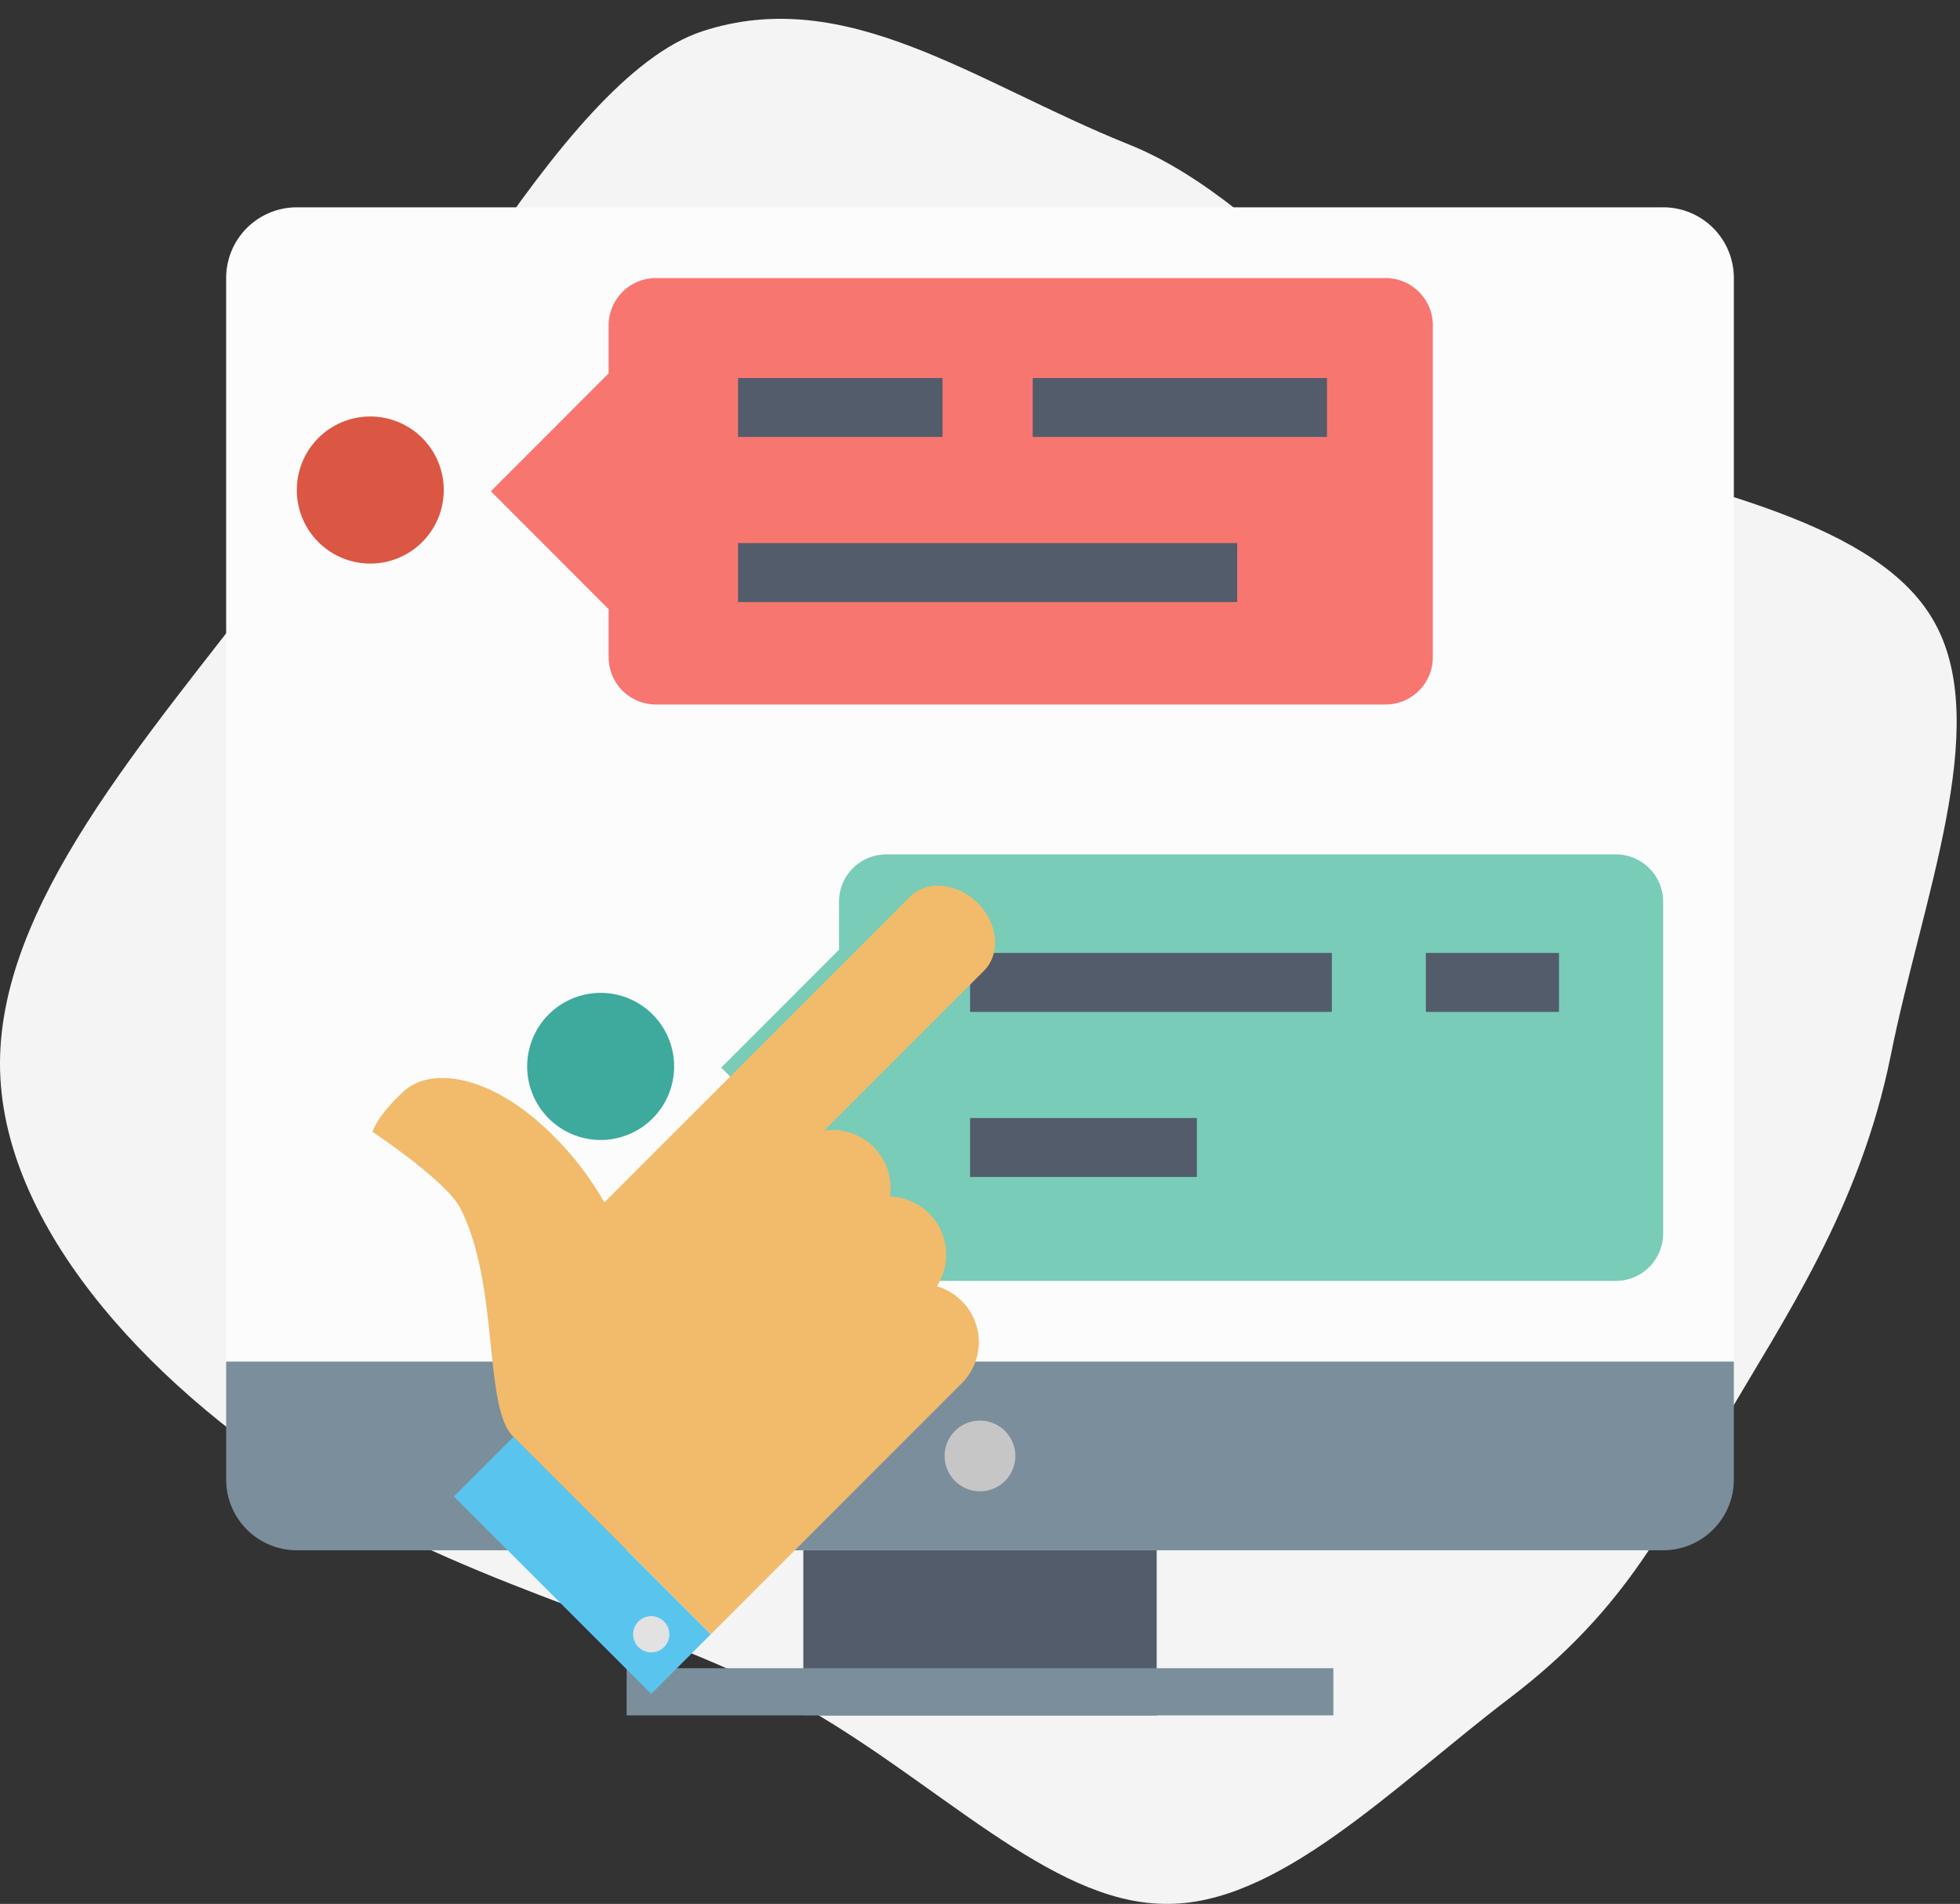 <svg width="104" height="101" fill="none" xmlns="http://www.w3.org/2000/svg"><rect width="100%" height="100%" fill="#333333" stroke="none"/><path d="M82.222 23.572c7.943 2.362 17.531 4.079 20.465 9.517 3.005 5.51-.716 14.67-2.361 22.898-1.646 8.157-5.69 14.005-8.767 19.3-3.005 5.223-5.115 9.966-11.412 14.76-6.297 4.795-12.38 11.092-18.39 10.949-6.082-.072-12.021-6.512-19.463-10.662-7.442-4.079-16.386-5.868-25.045-11.02C8.591 74.091.22 65.504.004 56.774c-.214-8.73 7.728-17.53 14.383-26.26 6.655-8.659 15.221-26.35 22.878-28.855C44.92-.845 51.663 4.34 59.82 7.632c8.157 3.22 14.46 13.579 22.402 15.94Z" fill="#F4F4F4"/><path d="M88.25 10.998h-72.5A3.75 3.75 0 0 0 12 14.751v57.482h80V14.75a3.75 3.75 0 0 0-3.75-3.753Z" fill="#FCFCFC"/><path d="M61.375 82.24h-18.75v8.758h18.75v-8.757Z" fill="#525C6B"/><path d="M70.75 88.496h-37.5v2.502h37.5v-2.502ZM12 72.232v6.255a3.752 3.752 0 0 0 3.75 3.753h72.5c2.07 0 3.75-1.681 3.75-3.753v-6.255H12Z" fill="#7A8E9B"/><path d="M52 79.113a1.876 1.876 0 1 0-.002-3.752A1.876 1.876 0 0 0 52 79.113Z" fill="#C6C6C6"/><path d="M73.527 14.751H34.795a2.508 2.508 0 0 0-2.5 2.502v2.553l-6.25 6.255 6.25 6.255v2.554a2.507 2.507 0 0 0 2.5 2.502h38.732c1.375 0 2.5-1.124 2.5-2.502V17.252c0-1.376-1.125-2.5-2.5-2.5Z" fill="#F87670"/><path d="M85.75 45.325H47.018a2.51 2.51 0 0 0-2.5 2.502v2.554l-6.25 6.255 6.25 6.256v2.555a2.51 2.51 0 0 0 2.5 2.502h38.73a2.51 2.51 0 0 0 2.5-2.502v-17.62a2.507 2.507 0 0 0-2.498-2.502Z" fill="#79CCB8"/><path d="M19.648 29.897a3.9 3.9 0 0 0 3.899-3.901 3.9 3.9 0 0 0-3.899-3.902 3.9 3.9 0 0 0-3.898 3.901 3.9 3.9 0 0 0 3.898 3.902Z" fill="#DB5743"/><path d="M31.872 60.474a3.9 3.9 0 0 0 3.898-3.901 3.9 3.9 0 0 0-3.898-3.902 3.9 3.9 0 0 0-3.899 3.902 3.9 3.9 0 0 0 3.899 3.901Z" fill="#3DAA9D"/><path d="M50.012 20.053h-10.85v3.127h10.85v-3.127ZM70.412 20.053H54.798v3.127h15.614v-3.127ZM65.648 28.81H39.162v3.127h26.486V28.81ZM70.67 50.553H51.473v3.127H70.67v-3.127ZM82.722 50.553h-7.064v3.127h7.064v-3.127ZM63.508 59.31H51.473v3.127h12.035V59.31Z" fill="#525C6B"/><path d="M37.717 86.697 27.245 76.225l-3.161 3.161 10.472 10.472 3.161-3.161Z" fill="#59C5EF"/><path d="M51.235 73.16a3.086 3.086 0 0 0-1.524-4.925 3.086 3.086 0 0 0-.407-3.858 3.066 3.066 0 0 0-2.084-.898 3.072 3.072 0 0 0-.867-2.634 3.07 3.07 0 0 0-2.621-.868l8.477-8.477c.9-.9.756-2.508-.325-3.59-1.081-1.08-2.702-1.238-3.602-.337L32.068 63.785a16.526 16.526 0 0 0-3.714-4.457c-2.687-2.246-5.513-2.743-6.952-1.414-1.441 1.33-1.635 2.132-1.635 2.132s3.909 2.588 4.655 4.044c2.091 4.087 1.218 10.528 2.797 12.106l10.499 10.5L51.11 73.302c.045-.045.085-.094.124-.143Z" fill="#F1BB6B"/><path d="M33.876 87.375a.959.959 0 1 0 1.357-1.357.959.959 0 0 0-1.357 1.357Z" fill="#E2E2E2"/></svg>